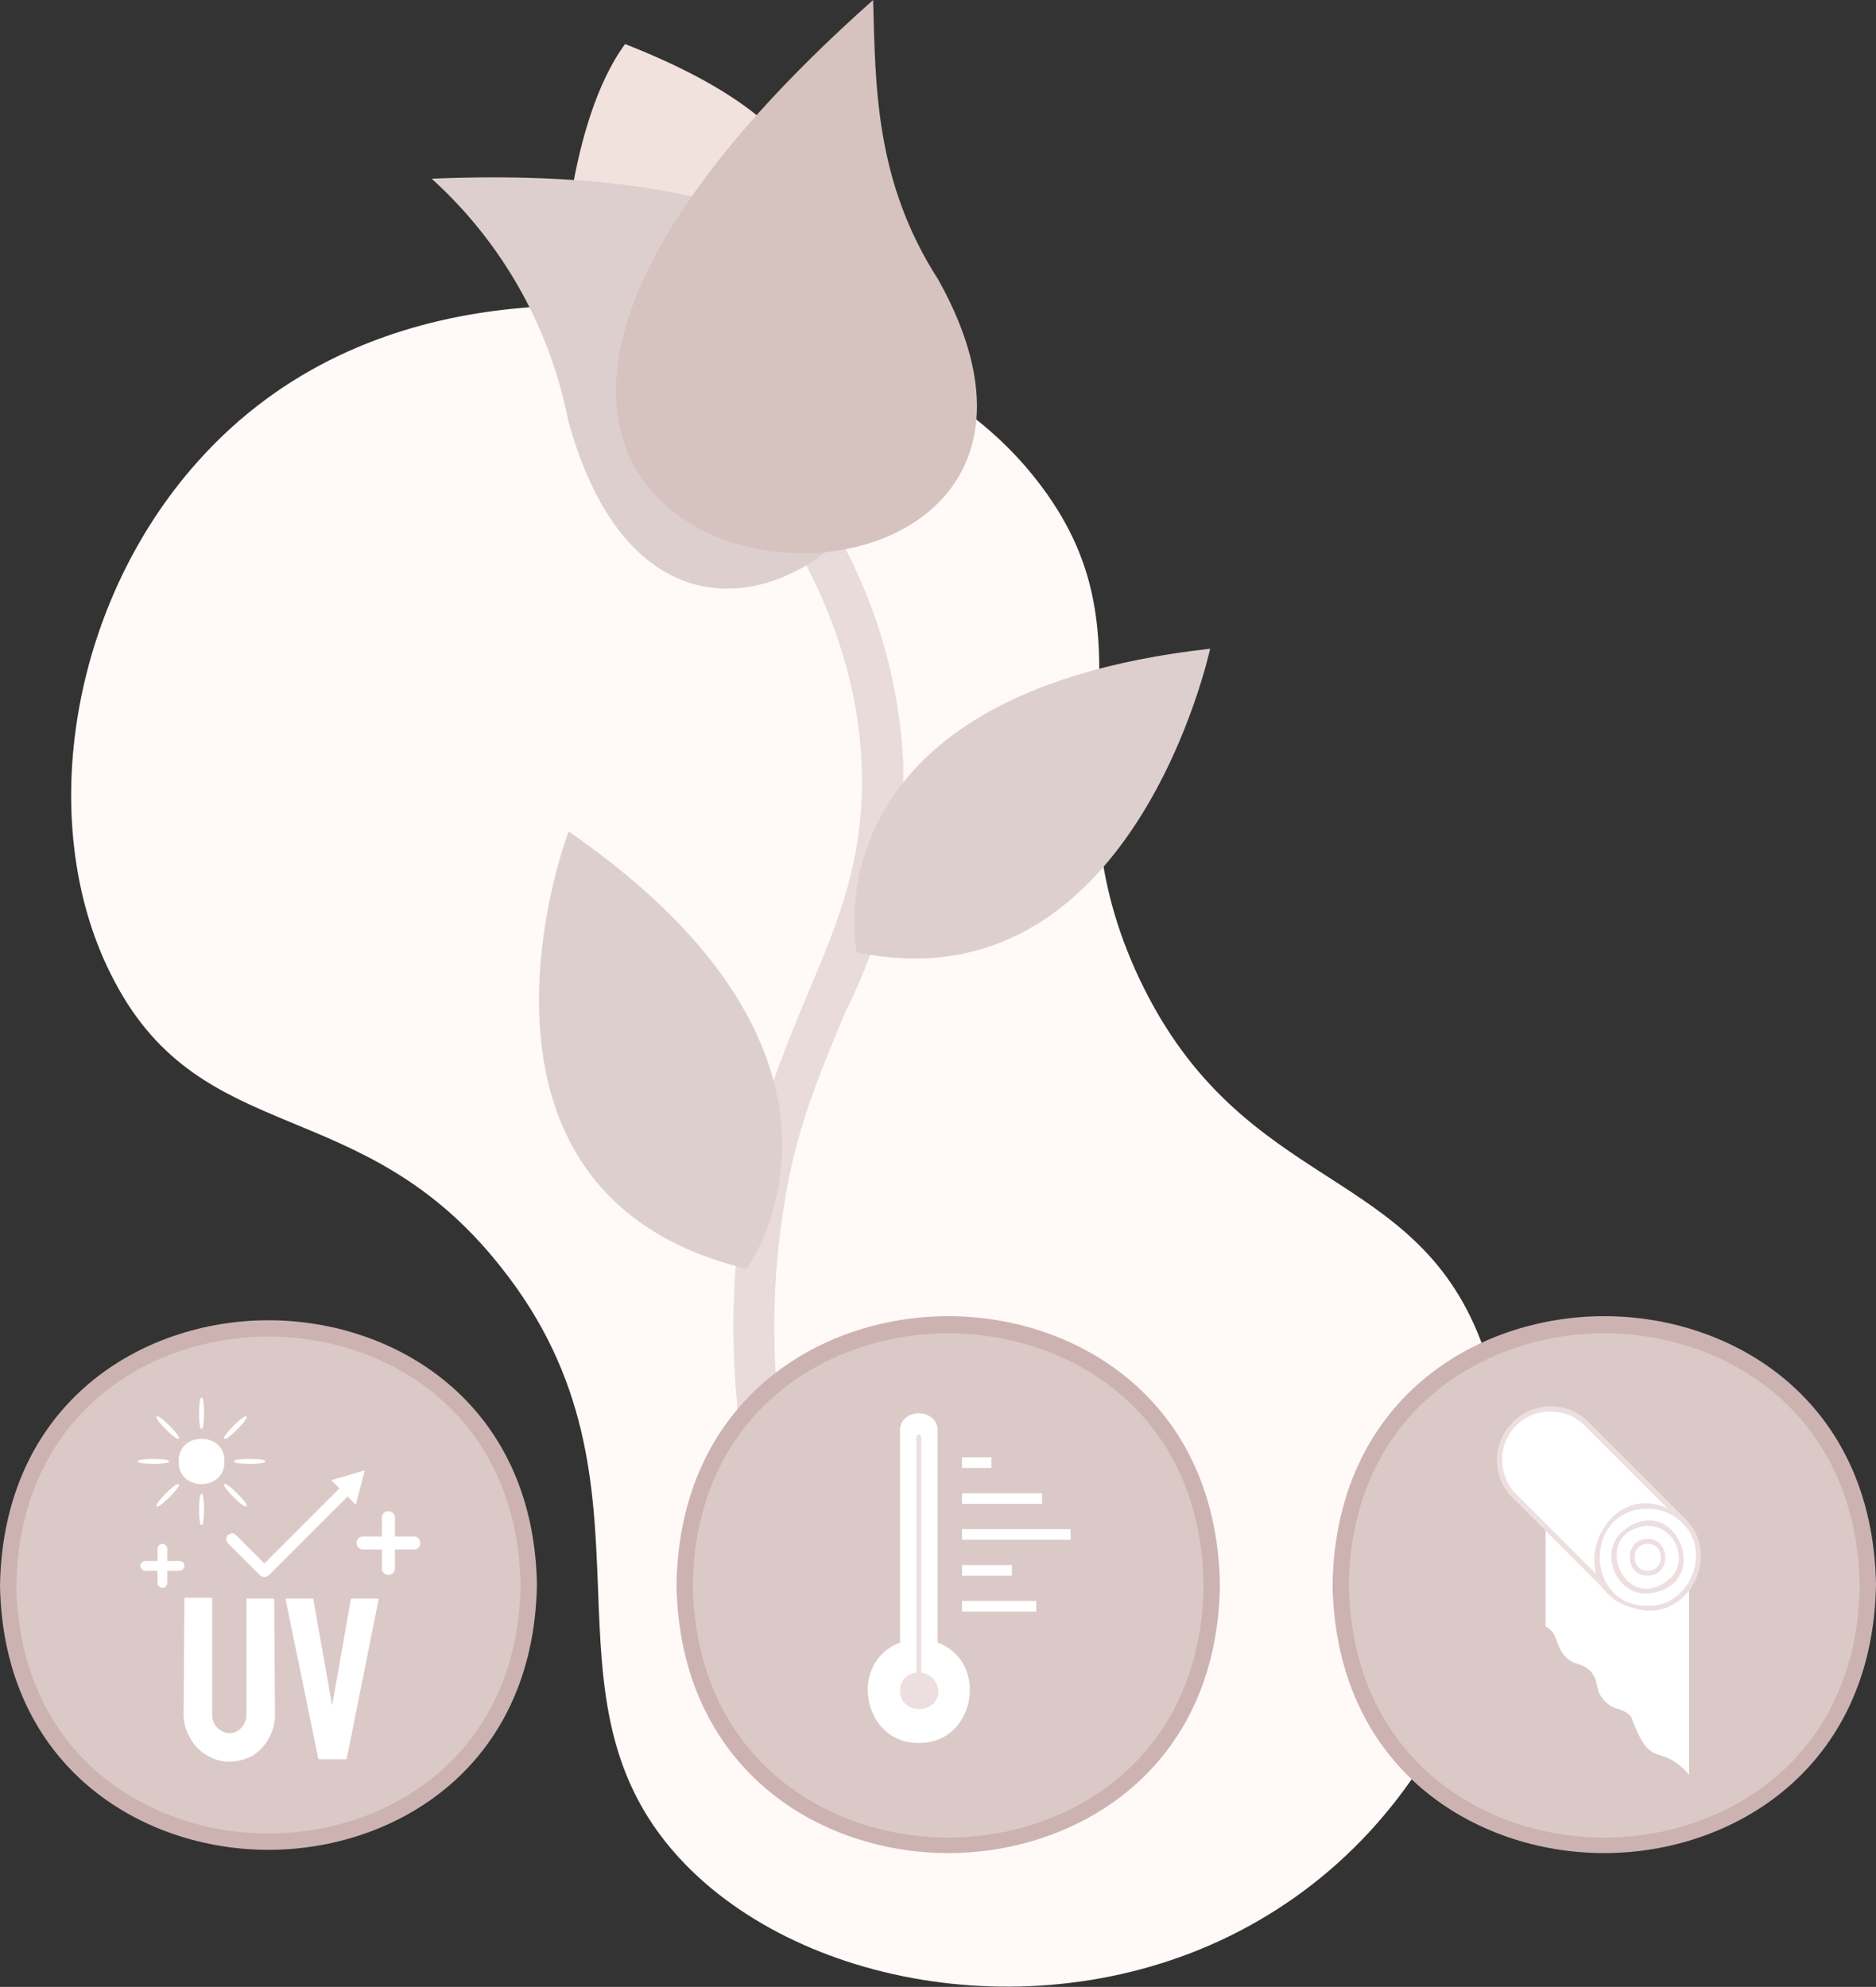<svg version="1.1" id="Layer_1" xmlns="http://www.w3.org/2000/svg" x="0" y="0" viewBox="0 0 229.9 243.5" style="enable-background:new 0 0 229.9 243.5" xml:space="preserve"><rect x="0" y="0" width="229.9" height="243.5" fill="#333333" stroke="none"/><style>.st3{fill:#ddcfce}.st5{fill:#dbc9c8}.st6{fill:#ccb3b2}.st7{fill:#fff}.st8{fill:#eddfdf}</style><path d="M24.2 56.6c21.1-23.7 52.7-19.2 61-18.1 8 1.1 29.9 4.2 42.5 21.2 14.6 19.6-.2 34.7 12 60.4 12.7 26.6 34.2 22.3 42.2 45.4 7.4 21.3-1 53.8-26.7 69.3-23.9 14.5-55.5 9.7-71.1-6.2-20.1-20.5-1.2-46.3-22.7-73.3-17-21.6-36.5-14.3-47.4-35.1-9.8-18.5-5.7-45.8 10.2-63.6z" style="fill:#fff9f8"/><path d="M102.2 64.7a63.6 63.6 0 0 1 8.5 29.1 66 66 0 0 1-7.1 30.2c-2.3 5.6-4.8 11.3-6.5 18.4a93.4 93.4 0 0 0 2.2 48.6c.4 1.4-.4 2.8-1.7 3.2l-.9.1c-1-.1-1.9-.8-2.2-1.8a99.4 99.4 0 0 1-2.3-51.3c1.8-7.4 4.3-13.4 6.7-19.2 3.8-9 7.1-16.8 6.7-28-.3-9-3-18-7.9-26.8l4.5-2.5z" style="fill:#e8dbda"/><path d="M68.9 34.1s.6-19 7.7-28.7c48.8 19.1 6.6 43.3-7.7 28.7z" style="fill:#f2e2dd"/><path class="st3" d="M52.9 21.9c110.7-4.6 33.4 91.1 16.7 29.5a53.9 53.9 0 0 0-16.7-29.5z"/><path d="M107 0c-87.4 77.7 37.9 87.9 8 34.3-7.8-12.1-7.7-23.8-8-34.3z" style="fill:#d6c3bf"/><path class="st3" d="M105 116.7s-6.8-31.6 43.3-37.2c0 0-9.5 44.3-43.3 37.2zM91.5 155.5s18.8-25.5-21.8-53.6c-.1 0-16.7 44.3 21.8 53.6z"/><path class="st5" d="M228.9 194.3c-.7 42.5-63.9 42.5-64.7 0 .8-42.5 64-42.5 64.7 0z"/><path class="st6" d="M196.6 227.1c-15.8 0-32.9-10.3-33.3-32.9.4-22.6 17.5-32.9 33.3-32.9 15.8 0 32.9 10.3 33.3 32.9-.4 22.6-17.6 32.9-33.3 32.9zm0-63.7c-14.8 0-31 9.7-31.3 30.9.4 21.2 16.5 30.9 31.3 30.9s31-9.7 31.3-30.9c-.4-21.2-16.5-30.9-31.3-30.9z"/><path class="st7" d="M207 190.6v26.9c-3.7-4.2-4.6-.2-7.1-7.1-1.2-1.3-2-.6-3.3-2s-.5-2.1-1.6-3.5c-1.2-1.3-2-.6-3.3-2-1.2-1.5-.7-2.7-2.3-3.6v-24.6l17.6 15.9z"/><path class="st7" d="M185.6 174.5a6.3 6.3 0 0 0 0 8.8l11.9 11.9 8.8-8.8-11.9-11.9a6.1 6.1 0 0 0-8.8 0z"/><path class="st8" d="m197.5 195.7-12.1-12.1a6.5 6.5 0 0 1 0-9.3 6.5 6.5 0 0 1 9.3 0l12.1 12.1-9.3 9.3zm-11.7-21a6 6 0 0 0 0 8.4l11.7 11.7 8.4-8.4-11.7-11.7a6 6 0 0 0-8.4 0z"/><path class="st7" d="M206.4 186.4c5.7 5.9-2.9 14.6-8.8 8.8-5.8-5.9 2.8-14.5 8.8-8.8z"/><path class="st8" d="M201.9 197.4c-12.4-1.3-5-19 4.6-11.2 4.2 3.8 1.1 11.4-4.6 11.2zm0-12.5c-7.8 0-7.8 11.9 0 11.9 5.1.2 8-6.7 4.2-10.2a5.9 5.9 0 0 0-4.2-1.7z"/><path class="st8" d="M201.9 195.3c-3.8.2-6-5-3.1-7.6 6.5-5.4 11.5 6.8 3.1 7.6zm0-8.3c-7.2.6-2.9 11.2 2.7 6.5 2.5-2.2.6-6.6-2.7-6.5z"/><path class="st8" d="M201.9 193.1c-2.9 0-2.9-4.5 0-4.5s2.9 4.5 0 4.5zm0-3.9c-2.1 0-2.1 3.3 0 3.3 2.2 0 2.2-3.3 0-3.3z"/><path class="st5" d="M148.5 194.3c-.7 42.5-63.9 42.5-64.7 0 .8-42.5 64-42.5 64.7 0z"/><path class="st6" d="M116.2 227.1c-15.8 0-32.9-10.3-33.3-32.9.4-22.6 17.5-32.9 33.3-32.9 15.8 0 32.9 10.3 33.3 32.9-.3 22.6-17.5 32.9-33.3 32.9zm0-63.7c-14.8 0-31 9.7-31.3 30.9.4 21.2 16.5 30.9 31.3 30.9s31-9.7 31.3-30.9c-.3-21.2-16.4-30.9-31.3-30.9z"/><path class="st7" d="M114.9 201.3v-26.1c0-1.1-1-2-2.3-2s-2.3.9-2.3 2v26.1c-6.4 2.4-4.6 12.4 2.3 12.3 6.9.1 8.7-9.9 2.3-12.3z"/><path class="st7" d="M117.9 196.2h9.1v1.3h-9.1zM117.9 191.8h6.1v1.3h-6.1zM117.9 187.4h13.3v1.3h-13.3zM117.9 183h9.8v1.3h-9.8zM117.9 178.6h3.6v1.3h-3.6z"/><path class="st8" d="M112.9 205v-28.9c0-.2-.2-.3-.3-.3-.2 0-.3.2-.3.3V205c-1.1.1-2 .9-2 2.2 0 3 4.7 3 4.7 0a2.4 2.4 0 0 0-2.1-2.2z"/><path class="st5" d="M64.8 194.3c-.7 41.9-63.1 41.9-63.8 0 .7-42 63-42 63.8 0z"/><path class="st6" d="M32.9 226.7c-.1 0-.1 0 0 0-15.6 0-32.5-10.2-32.9-32.4.4-22.3 17.3-32.5 32.9-32.5 15.6 0 32.5 10.2 32.9 32.4-.4 22.4-17.4 32.5-32.9 32.5zm0-62.9c-14.6 0-30.5 9.5-30.9 30.5.4 20.9 16.3 30.4 30.9 30.4s30.5-9.5 30.9-30.4c-.4-21-16.3-30.5-30.9-30.5z"/><path class="st7" d="M28.1 215.9c-1 0-1.9-.3-2.8-.8a5.8 5.8 0 0 1-2-2.1c-.5-.9-.8-1.8-.8-2.9l.1-14.2.1-.1h3.2l.1.1v14.2c0 .6.2 1.2.6 1.6.4.4.9.7 1.5.7s1.1-.2 1.5-.7c.4-.4.6-1 .6-1.6V196l.1-.1h3.2l.1.1.1 14.2c0 1.1-.3 2-.8 2.9s-1.2 1.6-2 2.1c-.8.4-1.8.7-2.8.7zM39.1 215.6l-.1-.1-4-19.5.1-.1h3.2l.1.1 2.3 13 2.3-13 .1-.1h3.2l.1.1-3.9 19.5-.1.1h-3.3zM27.5 179.1c.1 3.7-5.7 3.7-5.6 0-.1-3.7 5.7-3.7 5.6 0zM24.7 171.3c-.4-.2-.4 4 0 3.8.4.2.4-4 0-3.8zM19.2 173.6c-.4.2 2.5 3.1 2.7 2.7.4-.2-2.5-3.1-2.7-2.7zM16.9 179.1c-.2.4 4 .4 3.8 0 .2-.4-4-.4-3.8 0zM19.2 184.6c.2.4 3.1-2.5 2.7-2.7-.2-.4-3.1 2.5-2.7 2.7zM24.7 186.9c.4.2.4-4 0-3.8-.4-.2-.4 4 0 3.8zM30.2 184.6c.4-.2-2.5-3.1-2.7-2.7-.4.2 2.5 3.1 2.7 2.7zM32.5 179.1c.2-.4-4-.4-3.8 0-.2.4 4 .4 3.8 0zM30.2 173.6c-.2-.4-3.1 2.5-2.7 2.7.2.4 3.1-2.5 2.7-2.7zM40.6 181.4l1 1-9.2 9.2-3.5-3.5a.8.8 0 0 0-.5-.2l-.5.2-.2.5.2.5 4 4 .5.2.5-.2 9.7-9.7 1 1 1.1-4.2-4.1 1.2zM22 191.3h-1.5v-1.5c0-.3-.3-.6-.6-.6s-.6.3-.6.6v1.5h-1.5c-.3 0-.6.3-.6.6s.3.6.6.6h1.5v1.5c0 .3.3.6.6.6s.6-.3.6-.6v-1.5H22c.3 0 .6-.3.6-.6 0-.4-.3-.6-.6-.6zM50.7 188.3h-2.3V186c0-.5-.4-.8-.8-.8-.5 0-.8.4-.8.8v2.3h-2.3c-.5 0-.8.4-.8.8 0 .5.4.8.8.8h2.3v2.3c0 .5.4.8.8.8.5 0 .8-.4.8-.8v-2.3h2.3c.5 0 .8-.4.8-.8s-.3-.8-.8-.8z"/></svg>